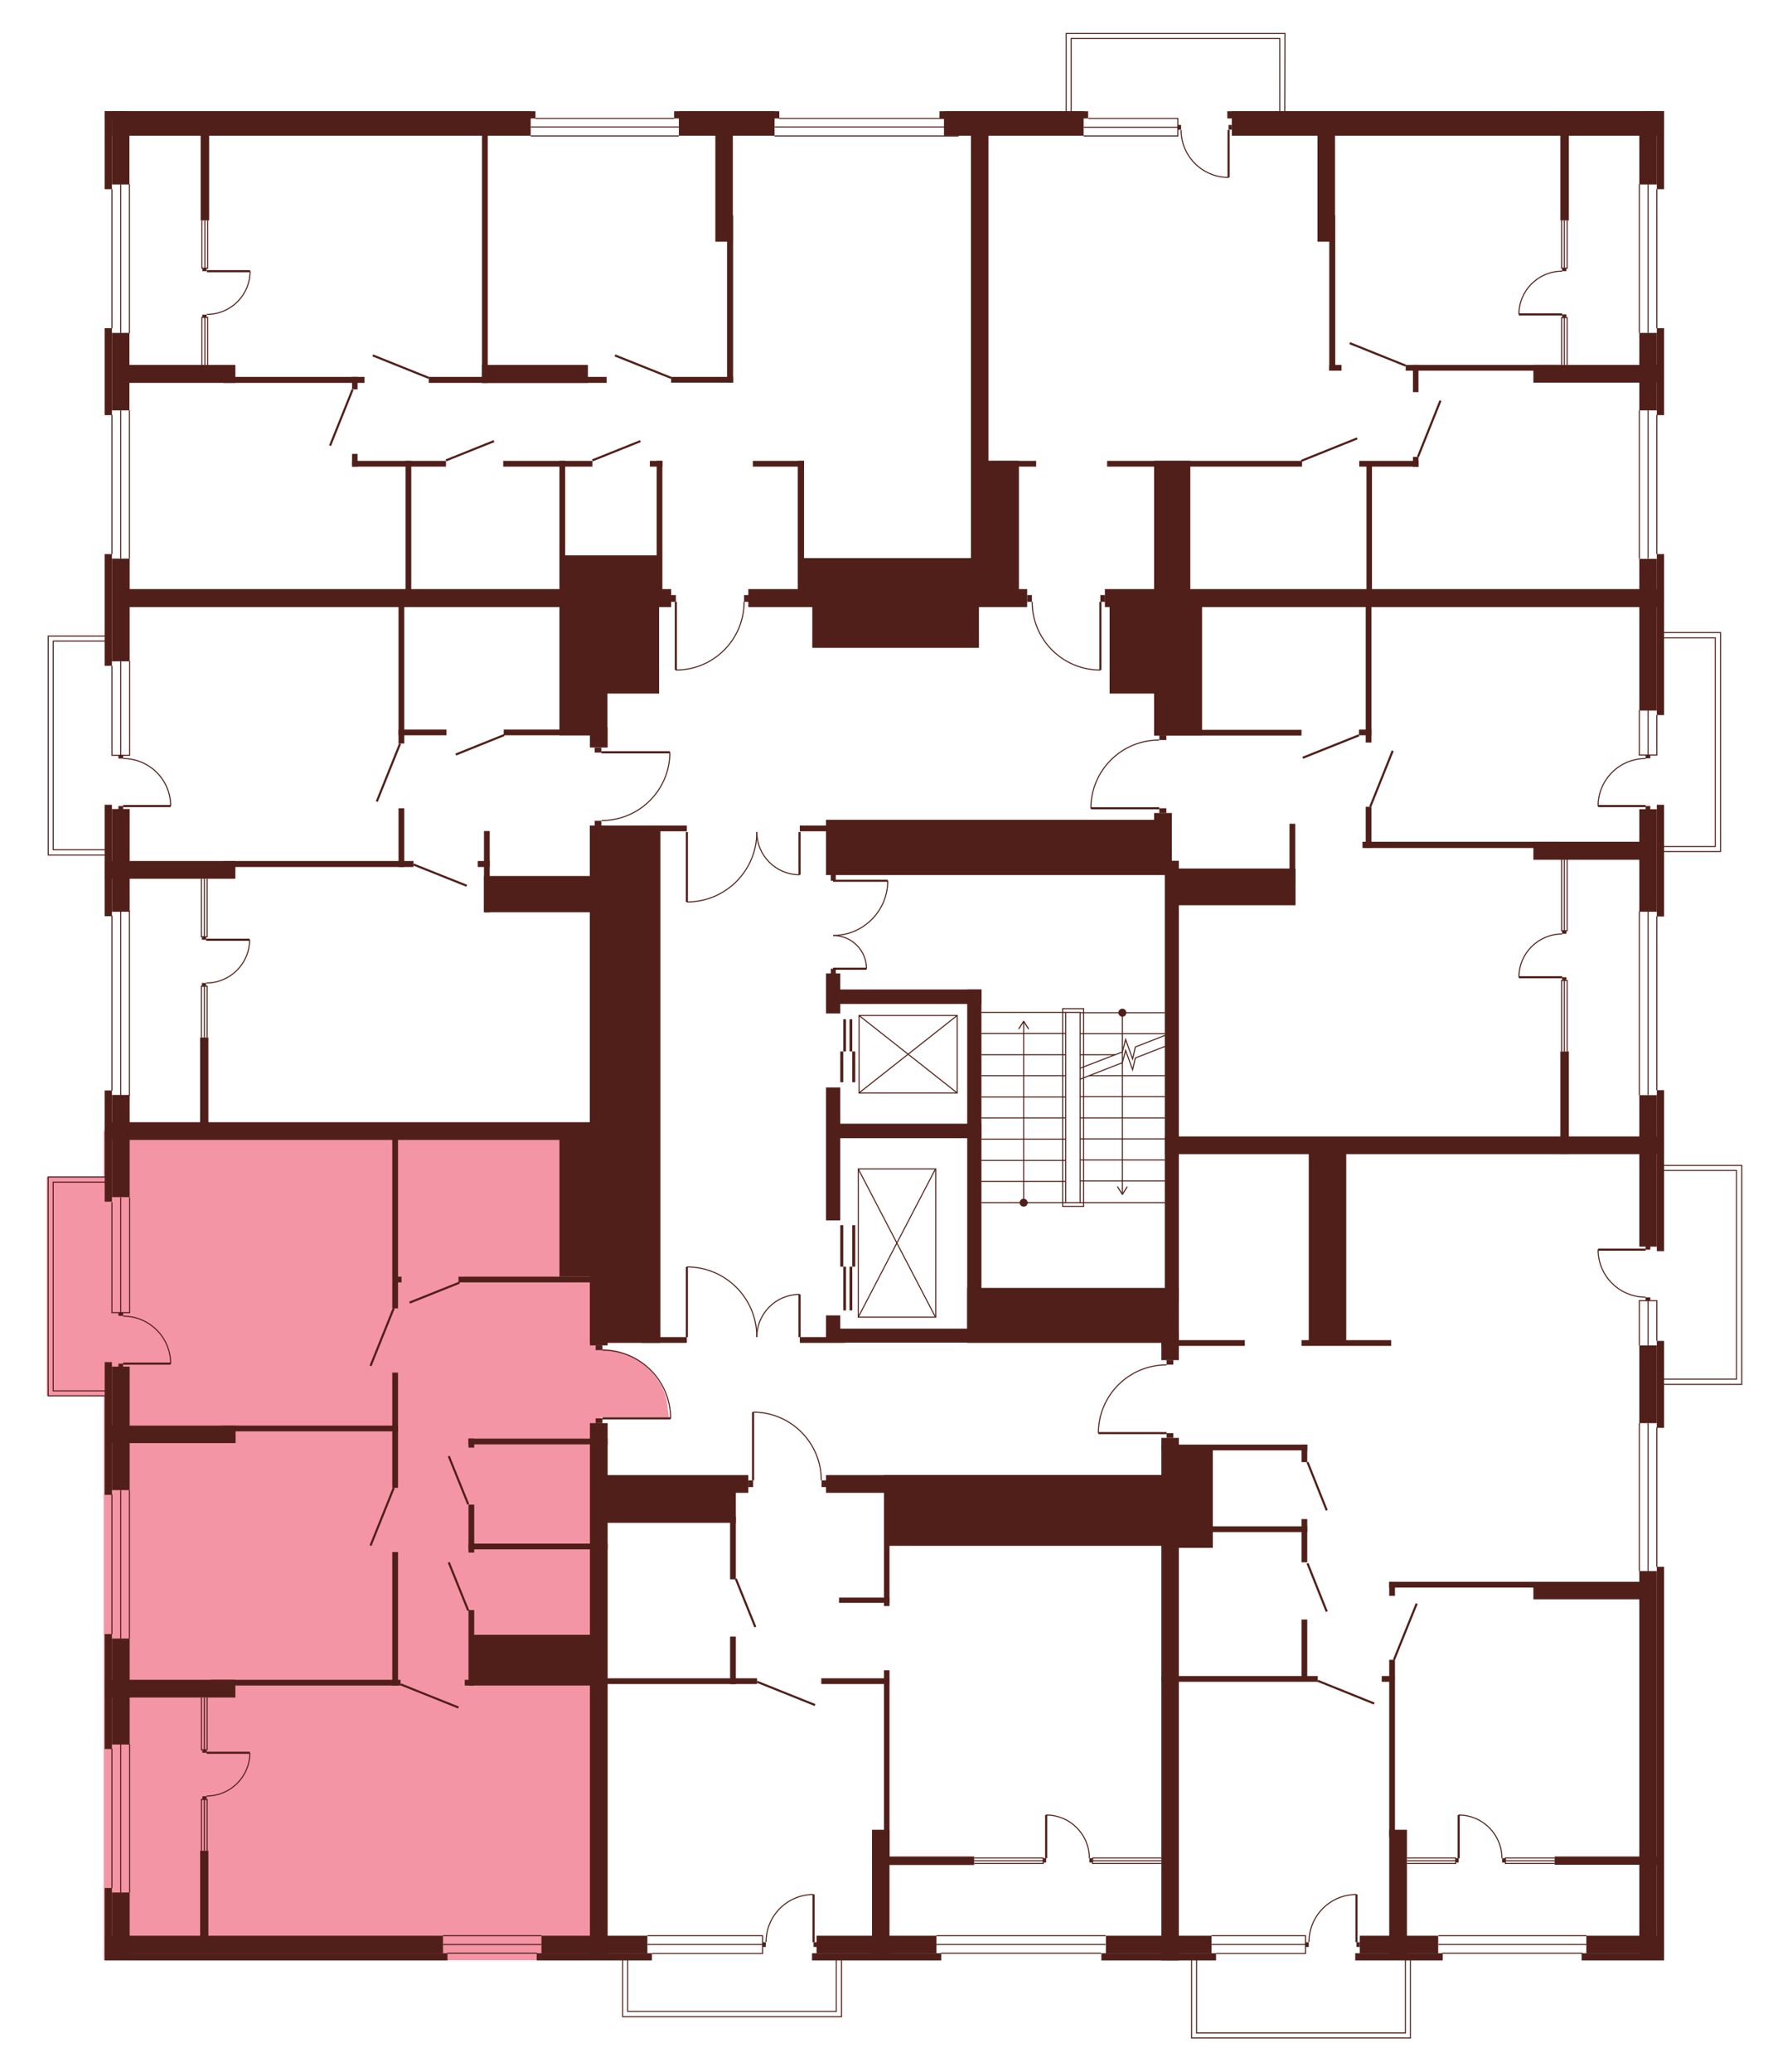 <?xml version="1.0" encoding="utf-8"?>
<!-- Generator: Adobe Illustrator 27.9.0, SVG Export Plug-In . SVG Version: 6.00 Build 0)  -->
<svg version="1.1" xmlns="http://www.w3.org/2000/svg" xmlns:xlink="http://www.w3.org/1999/xlink" x="0px" y="0px"
	 viewBox="0 0 707.6 829.1" style="enable-background:new 0 0 707.6 829.1;" xml:space="preserve">
<style type="text/css">
	.st0{display:none;fill:#F495A6;}
	.st1{fill:#F495A6;}
	.st2{fill:none;stroke:#511F19;stroke-width:0.85;stroke-miterlimit:10;}
	.st3{fill:none;stroke:#511F19;stroke-width:0.425;stroke-miterlimit:10;}
	.st4{fill:#511F19;}
</style>
<g id="Layer_2">
	<path id="_x33_А6" class="st0" d="M259.7,239.6H41.5V44.4h349.8V238h-92.1l-1.9,2.5l-0.1,2.1c0,0,0,5.5-4.3,12.7
		c-4.3,7.2-10.3,9.3-10.3,9.3s-4.1,3-12.6,3.1V241v-3.3L259.7,239.6z"/>
	<path id="_x32_A6" class="st0" d="M392,240.1l-0.7-195.7h274.4v194.8H443.6l-3.7-1.5l-0.1,5.3l0.1,24.8c0,0-6.5-0.1-10.3-2
		c0,0-5.9-2.7-7.6-4.7c0,0-3.5-3.3-4.5-4.7c-1-1.5-2.8-4.8-2.8-4.8s-2.9-8.1-2.2-11.1L392,240.1z"/>
	<path id="_x31_А6" class="st0" d="M463.4,295.7l-1.9-55.9h204.1v218.7H469.5v-111h-5.7l-0.4-24.5h-27.3c0,0-0.8-7.9,5.3-16.2
		c6.1-8.2,12.6-9.4,12.6-9.4S460.3,295.4,463.4,295.7z"/>
	<path id="_x32_Б6" class="st0" d="M466.3,545.6l0-30.2h2.4v-56.9h197v325.7H468V577h-1.7v-4H439c0,0,0-9.1,5.4-16.4
		c5.3-7.3,11.2-8.5,11.2-8.5S462.3,545.4,466.3,545.6z"/>
	<path id="_x31_Б6" class="st0" d="M328.2,591.9l138.1-1.8v194.1H239.2V590.1l61.2,1.9l0.4-27.3c0,0,7.8,0,14.6,4.2
		s9.2,9.9,9.2,9.9S326.9,579.5,328.2,591.9z"/>
	<path id="_x32_В6" class="st1" d="M240.5,567.2l2.2,217.1H41.5V452.4h201.2l-2.2,87.4c0,0,10.4-0.6,18.4,7.2
		c8,7.8,8.1,14.6,8.1,14.6l0.7,5.5H240.5z"/>
	<path id="_x31_В6" class="st0" d="M240.2,328L240,452.4H41.5V239.6h197.2l1.4,61.1h27.3c0,0,1.3,6.2-5.3,15.9c0,0-5.5,7.4-8.4,7.7
		C253.8,324.4,246.1,328.6,240.2,328z"/>
	<polygon class="st0" points="53,343 19.2,343 19.2,255.4 54.8,255.4 	"/>
	<polygon class="st0" points="426.7,50.6 426.7,13.4 514.3,13.4 514.3,53.6 	"/>
	<polygon class="st0" points="649.8,253.3 688.6,253.3 688.6,340.9 645.9,340.6 	"/>
	<polygon class="st0" points="650.1,466.2 697.1,466.2 697.1,553.8 645.3,553.5 	"/>
	<polygon class="st0" points="564.3,779.5 564.3,816.5 476.7,816.5 476.7,777 	"/>
	<polygon class="st0" points="337.2,778.5 337.2,806.9 249.6,806.9 249.6,777 	"/>
	<polygon class="st1" points="51.2,558.5 18.7,558.5 18.7,470.9 55.2,470.9 	"/>
</g>
<g id="СТЕНЫ">
	<g>
		<g>
			<line class="st2" x1="333.4" y1="352.4" x2="355.3" y2="352.4"/>
			<path class="st3" d="M355.3,352.4c0,12.1-9.8,21.9-21.9,21.9"/>
		</g>
		<g>
			<line class="st2" x1="333.4" y1="387.6" x2="346.8" y2="387.6"/>
			<path class="st3" d="M346.8,387.6c0-7.4-6-13.3-13.3-13.3"/>
		</g>
	</g>
	<rect x="332.5" y="387.6" class="st4" width="2" height="2.6"/>
	<rect x="332.5" y="349.8" class="st4" width="2" height="2.6"/>
	<g>
		<line class="st3" x1="426.5" y1="405.1" x2="392.8" y2="405.1"/>
		<line class="st3" x1="426.5" y1="472.7" x2="392.8" y2="472.7"/>
		<line class="st3" x1="426.5" y1="481.2" x2="392.8" y2="481.2"/>
		<line class="st3" x1="426.5" y1="464.3" x2="392.8" y2="464.3"/>
		<line class="st3" x1="426.5" y1="455.8" x2="392.8" y2="455.8"/>
		<line class="st3" x1="426.5" y1="447.3" x2="392.8" y2="447.3"/>
		<line class="st3" x1="426.5" y1="438.9" x2="392.8" y2="438.9"/>
		<line class="st3" x1="426.5" y1="430.4" x2="392.8" y2="430.4"/>
		<line class="st3" x1="426.5" y1="422" x2="392.8" y2="422"/>
		<line class="st3" x1="426.5" y1="413.5" x2="392.8" y2="413.5"/>
		<g>
			<g>
				<line class="st3" x1="409.7" y1="481.2" x2="409.7" y2="409"/>
				<g>
					<path class="st4" d="M411.3,481.2c0,0.9-0.7,1.6-1.6,1.6c-0.9,0-1.6-0.7-1.6-1.6c0-0.9,0.7-1.6,1.6-1.6
						C410.5,479.6,411.3,480.3,411.3,481.2z"/>
				</g>
				<g>
					<path class="st4" d="M411.7,411.8c-0.1,0.1-0.2,0-0.3-0.1l-1.7-2.7l-1.7,2.7c-0.1,0.1-0.2,0.1-0.3,0.1
						c-0.1-0.1-0.1-0.2-0.1-0.3l1.9-3c0-0.1,0.1-0.1,0.2-0.1c0.1,0,0.1,0,0.2,0.1l1.9,3c0,0,0,0.1,0,0.1
						C411.8,411.7,411.8,411.8,411.7,411.8z"/>
				</g>
			</g>
		</g>
	</g>
	<polyline class="st3" points="466.2,418.7 454.4,423.3 453.3,428 450.5,420.3 449.2,425.2 432.3,431.8 	"/>
	<polyline class="st3" points="466.2,414.3 454.4,418.9 453.3,423.7 450.5,415.9 449.2,420.9 432.3,427.4 	"/>
	<line class="st3" x1="432.3" y1="472.5" x2="466.2" y2="472.5"/>
	<line class="st3" x1="432.3" y1="481.2" x2="466.2" y2="481.2"/>
	<line class="st3" x1="466.2" y1="464.1" x2="432.3" y2="464.1"/>
	<line class="st3" x1="466.2" y1="455.7" x2="432.3" y2="455.7"/>
	<line class="st3" x1="466.2" y1="447.3" x2="432.3" y2="447.3"/>
	<line class="st3" x1="466.2" y1="438.8" x2="432.3" y2="438.8"/>
	<line class="st3" x1="466.2" y1="405.2" x2="432.3" y2="405.2"/>
	<line class="st3" x1="466.2" y1="413.6" x2="432.3" y2="413.6"/>
	<line class="st3" x1="466.2" y1="430.4" x2="435.8" y2="430.4"/>
	<line class="st3" x1="446.3" y1="422" x2="432.3" y2="422"/>
	<g>
		<g>
			<line class="st3" x1="449.2" y1="405.2" x2="449.2" y2="477.5"/>
			<g>
				<path class="st4" d="M447.6,405.2c0-0.9,0.7-1.6,1.6-1.6c0.9,0,1.6,0.7,1.6,1.6s-0.7,1.6-1.6,1.6
					C448.4,406.8,447.6,406.1,447.6,405.2z"/>
			</g>
			<g>
				<path class="st4" d="M447.2,474.7c0.1-0.1,0.2,0,0.3,0.1l1.7,2.7l1.7-2.7c0.1-0.1,0.2-0.1,0.3-0.1c0.1,0.1,0.1,0.2,0.1,0.3
					l-1.9,3c0,0.1-0.1,0.1-0.2,0.1c-0.1,0-0.1,0-0.2-0.1l-1.9-3c0,0,0-0.1,0-0.1C447.1,474.8,447.1,474.7,447.2,474.7z"/>
			</g>
		</g>
	</g>
	<g>
		<rect x="343.5" y="467.7" class="st3" width="31" height="59.3"/>
		<line class="st3" x1="343.5" y1="467.7" x2="374.4" y2="527"/>
		<line class="st3" x1="374.4" y1="467.7" x2="343.5" y2="527"/>
	</g>
	<g>
		<rect x="343.8" y="406.3" class="st3" width="39.3" height="31"/>
		<line class="st3" x1="343.8" y1="437.3" x2="383.1" y2="406.3"/>
		<line class="st3" x1="343.8" y1="406.3" x2="383.1" y2="437.3"/>
	</g>
	<g>
		<rect x="336.3" y="420.7" class="st4" width="1.2" height="12.3"/>
		<rect x="337.5" y="407.8" class="st4" width="1.1" height="12.9"/>
		<rect x="341.1" y="420.7" class="st4" width="1.2" height="12.3"/>
		<rect x="340" y="407.8" class="st4" width="1.1" height="12.9"/>
	</g>
	<g>
		<rect x="336.3" y="490.2" class="st4" width="1.2" height="16.6"/>
		<rect x="337.5" y="506.8" class="st4" width="1.1" height="17.5"/>
		<rect x="341.1" y="490.2" class="st4" width="1.2" height="16.6"/>
		<rect x="340" y="506.8" class="st4" width="1.1" height="17.5"/>
	</g>
	<rect x="426.5" y="405.1" class="st3" width="5.8" height="76.1"/>
	<rect x="425.3" y="403.6" class="st3" width="8.4" height="79.1"/>
	<rect x="44.8" y="44.5" class="st4" width="167.6" height="9.8"/>
	<rect x="271.7" y="44.5" class="st4" width="38.3" height="9.8"/>
	<rect x="377.8" y="44.5" class="st4" width="55.9" height="9.8"/>
	<rect x="493" y="44.5" class="st4" width="173" height="9.8"/>
	<rect x="44.8" y="44.5" class="st4" width="7" height="29.3"/>
	<rect x="41.9" y="44.5" class="st4" width="2.9" height="31.2"/>
	<rect x="44.8" y="133.2" class="st4" width="7" height="31"/>
	<rect x="41.9" y="131.3" class="st4" width="2.9" height="34.8"/>
	<rect x="656.1" y="44.5" class="st4" width="7" height="29.3"/>
	<rect x="663.1" y="44.5" class="st4" width="2.9" height="31.2"/>
	<rect x="656.1" y="133.2" class="st4" width="7" height="31"/>
	<rect x="663.1" y="131.3" class="st4" width="2.9" height="34.8"/>
	<rect x="656.1" y="223.6" class="st4" width="7" height="60.7"/>
	<rect x="663.1" y="221.7" class="st4" width="2.9" height="64.4"/>
	<rect x="656.1" y="438.2" class="st4" width="7" height="60.6"/>
	<rect x="663.1" y="436.2" class="st4" width="2.9" height="64.4"/>
	<rect x="656.1" y="538.3" class="st4" width="7" height="31.1"/>
	<rect x="663.1" y="536.5" class="st4" width="2.9" height="34.8"/>
	<rect x="656.1" y="628.6" class="st4" width="7" height="155.7"/>
	<rect x="663.1" y="626.9" class="st4" width="2.9" height="157.4"/>
	<rect x="656.1" y="323.8" class="st4" width="7" height="41"/>
	<rect x="663.1" y="322" class="st4" width="2.9" height="44.7"/>
	<rect x="41.9" y="44.5" class="st4" width="172.4" height="2.9"/>
	<rect x="269.8" y="44.5" class="st4" width="42.1" height="2.9"/>
	<rect x="376" y="44.5" class="st4" width="59.5" height="2.9"/>
	<rect x="491.2" y="44.5" class="st4" width="174.8" height="2.9"/>
	<rect x="634.9" y="774.5" class="st4" width="31.1" height="7"/>
	<rect x="544.2" y="774.5" class="st4" width="31.4" height="7"/>
	<rect x="633" y="781.5" class="st4" width="33" height="2.9"/>
	<rect x="542.4" y="781.5" class="st4" width="35" height="2.9"/>
	<rect x="442.6" y="774.5" class="st4" width="42.3" height="7"/>
	<rect x="440.8" y="781.5" class="st4" width="45.9" height="2.9"/>
	<rect x="326.8" y="774.5" class="st4" width="48" height="7"/>
	<rect x="325" y="781.5" class="st4" width="51.7" height="2.9"/>
	<rect x="216.7" y="774.5" class="st4" width="42.4" height="7"/>
	<rect x="214.8" y="781.5" class="st4" width="46.1" height="2.9"/>
	<rect x="41.9" y="774.5" class="st4" width="135.4" height="7"/>
	<rect x="41.9" y="781.5" class="st4" width="137.2" height="2.9"/>
	<rect x="44.8" y="757.2" class="st4" width="7.1" height="27.1"/>
	<rect x="41.9" y="755.4" class="st4" width="2.9" height="28.9"/>
	<rect x="44.8" y="655.6" class="st4" width="7.1" height="42.4"/>
	<rect x="41.9" y="653.8" class="st4" width="2.9" height="46"/>
	<rect x="44.8" y="438.1" class="st4" width="7.1" height="40.9"/>
	<rect x="41.9" y="436.3" class="st4" width="2.9" height="44.5"/>
	<rect x="44.8" y="323.7" class="st4" width="7.1" height="41.1"/>
	<rect x="41.9" y="322" class="st4" width="2.9" height="44.6"/>
	<rect x="44.8" y="223.5" class="st4" width="7.1" height="41.1"/>
	<rect x="41.9" y="221.7" class="st4" width="2.9" height="44.7"/>
	<rect x="44.8" y="546.8" class="st4" width="7.1" height="49.4"/>
	<rect x="41.9" y="545" class="st4" width="2.9" height="53.1"/>
	<rect x="48" y="146" class="st4" width="46.2" height="7.2"/>
	<rect x="48" y="235.7" class="st4" width="220.6" height="7.2"/>
	<rect x="299.5" y="235.7" class="st4" width="111.6" height="7.2"/>
	<rect x="442.2" y="235.7" class="st4" width="223.8" height="7.2"/>
	<rect x="89.5" y="150.8" class="st4" width="56.4" height="2.4"/>
	<rect x="171.6" y="150.8" class="st4" width="71.2" height="2.4"/>
	<rect x="192.9" y="146" class="st4" width="42.4" height="7.2"/>
	<rect x="192.9" y="46" class="st4" width="2.3" height="107.2"/>
	<rect x="286.3" y="52" class="st4" width="7" height="44.7"/>
	<rect x="388.6" y="52" class="st4" width="7" height="190.8"/>
	<rect x="291" y="86.1" class="st4" width="2.4" height="67"/>
	<rect x="527.3" y="52" class="st4" width="7" height="44.7"/>
	<rect x="532" y="86.1" class="st4" width="2.4" height="62.2"/>
	<rect x="268.6" y="150.8" class="st4" width="24.8" height="2.3"/>
	<rect x="532" y="146" class="st4" width="4.9" height="2.3"/>
	<rect x="562.6" y="146" class="st4" width="61.6" height="2.3"/>
	<rect x="565.5" y="146" class="st4" width="2.2" height="10.9"/>
	<rect x="613.7" y="146" class="st4" width="50" height="7.1"/>
	<rect x="624.5" y="44.5" class="st4" width="3.4" height="43.7"/>
	<rect x="140.9" y="150.8" class="st4" width="2.2" height="5"/>
	<rect x="262.8" y="184.4" class="st4" width="2.3" height="53.1"/>
	<rect x="162.3" y="184.4" class="st4" width="2.3" height="53.1"/>
	<rect x="159.5" y="235.8" class="st4" width="2.3" height="61.7"/>
	<rect x="159.5" y="323.4" class="st4" width="2.3" height="23.5"/>
	<rect x="80.1" y="415.1" class="st4" width="3.3" height="34.7"/>
	<rect x="80.1" y="740.5" class="st4" width="3.3" height="34.7"/>
	<rect x="157" y="454.6" class="st4" width="2.3" height="68.9"/>
	<rect x="157" y="549.2" class="st4" width="2.3" height="46.1"/>
	<rect x="157" y="621" class="st4" width="2.3" height="53.4"/>
	<rect x="193.7" y="332.5" class="st4" width="2.3" height="32.5"/>
	<rect x="223.9" y="184.4" class="st4" width="2.3" height="53.1"/>
	<rect x="319.3" y="184.4" class="st4" width="2.5" height="53.1"/>
	<rect x="140.9" y="181.6" class="st4" width="2.2" height="5.1"/>
	<rect x="140.9" y="184.4" class="st4" width="37.6" height="2.3"/>
	<rect x="201.4" y="184.4" class="st4" width="35.7" height="2.3"/>
	<rect x="260.1" y="184.4" class="st4" width="5" height="2.3"/>
	<rect x="225.1" y="222.2" class="st4" width="38.9" height="16.8"/>
	<rect x="301.3" y="184.4" class="st4" width="20.5" height="2.3"/>
	<rect x="394.2" y="184.4" class="st4" width="20.5" height="2.3"/>
	<rect x="443.1" y="184.4" class="st4" width="78" height="2.3"/>
	<rect x="544" y="184.4" class="st4" width="23.7" height="2.3"/>
	<rect x="320.6" y="223.3" class="st4" width="71.5" height="15.3"/>
	<rect x="392" y="184.4" class="st4" width="15.8" height="54.9"/>
	<rect x="461.9" y="184.4" class="st4" width="14.5" height="54.9"/>
	<rect x="565.5" y="182.8" class="st4" width="2.2" height="4"/>
	<rect x="546.9" y="186.3" class="st4" width="2.2" height="52.6"/>
	<rect x="159.5" y="291.9" class="st4" width="19.2" height="2.3"/>
	<rect x="201.6" y="291.9" class="st4" width="41.5" height="2.3"/>
	<rect x="223.9" y="235.7" class="st4" width="19.2" height="58.5"/>
	<rect x="242.3" y="241.3" class="st4" width="21.5" height="36.2"/>
	<rect x="444.1" y="241.3" class="st4" width="21.5" height="36.2"/>
	<rect x="325.1" y="241" class="st4" width="66.7" height="18.2"/>
	<rect x="461.9" y="241.3" class="st4" width="19.2" height="52.9"/>
	<rect x="461.9" y="292" class="st4" width="59" height="2.3"/>
	<rect x="546.6" y="242" class="st4" width="2.3" height="55.1"/>
	<rect x="546.6" y="322.8" class="st4" width="2.3" height="16.4"/>
	<rect x="516.1" y="329.6" class="st4" width="2.3" height="24.2"/>
	<rect x="330.6" y="389.5" class="st4" width="5.7" height="16"/>
	<rect x="330.6" y="531.6" class="st4" width="62.2" height="5.6"/>
	<rect x="330.6" y="526.3" class="st4" width="5.7" height="10.9"/>
	<rect x="330.6" y="435.1" class="st4" width="5.7" height="53.2"/>
	<rect x="387.1" y="395.9" class="st4" width="5.7" height="141.3"/>
	<rect x="332.2" y="395.9" class="st4" width="60.6" height="5.8"/>
	<rect x="332.2" y="449.6" class="st4" width="60.6" height="5.8"/>
	<rect x="543.9" y="291.9" class="st4" width="5" height="2.3"/>
	<rect x="545.3" y="336.8" class="st4" width="78.5" height="2.5"/>
	<rect x="613.7" y="336.8" class="st4" width="44.3" height="7.2"/>
	<rect x="89.3" y="344.5" class="st4" width="76.2" height="2.4"/>
	<rect x="191.2" y="344.5" class="st4" width="4.8" height="2.4"/>
	<rect x="193.7" y="350.5" class="st4" width="49.5" height="14.5"/>
	<rect x="41.9" y="344.5" class="st4" width="52.3" height="7.1"/>
	<rect x="236.1" y="291" class="st4" width="7.1" height="8.1"/>
	<rect x="236.1" y="330.3" class="st4" width="28.2" height="207"/>
	<rect x="236.1" y="330.3" class="st4" width="7.1" height="208"/>
	<rect x="236.1" y="569.4" class="st4" width="7.1" height="214.9"/>
	<rect x="256.8" y="535" class="st4" width="18.1" height="2.3"/>
	<rect x="240.9" y="595" class="st4" width="53.6" height="14.3"/>
	<rect x="241.9" y="590.2" class="st4" width="57.6" height="7.1"/>
	<rect x="330.6" y="590.2" class="st4" width="138.5" height="7.1"/>
	<rect x="320.1" y="535" class="st4" width="18.1" height="2.3"/>
	<rect x="464.8" y="536.2" class="st4" width="33.4" height="2.3"/>
	<rect x="464.8" y="578" class="st4" width="58.4" height="2.3"/>
	<rect x="464.8" y="610.7" class="st4" width="58.4" height="2.3"/>
	<rect x="556" y="632.9" class="st4" width="58.4" height="2.3"/>
	<rect x="464.8" y="670.6" class="st4" width="62.6" height="2.3"/>
	<rect x="553" y="670.6" class="st4" width="5.2" height="2.3"/>
	<rect x="520.9" y="536.2" class="st4" width="35.9" height="2.3"/>
	<rect x="256.8" y="330.3" class="st4" width="18.1" height="2.3"/>
	<rect x="320.1" y="330.3" class="st4" width="18.1" height="2.3"/>
	<rect x="330.6" y="328" class="st4" width="138.4" height="22.1"/>
	<rect x="461.9" y="325.3" class="st4" width="7.1" height="5.1"/>
	<rect x="466.2" y="344.4" class="st4" width="5.6" height="176.5"/>
	<rect x="469.4" y="347.5" class="st4" width="49.1" height="14.7"/>
	<rect x="387.1" y="515.3" class="st4" width="84.7" height="22"/>
	<rect x="464.8" y="533.2" class="st4" width="7" height="11"/>
	<rect x="464.8" y="575.3" class="st4" width="7" height="209.1"/>
	<rect x="523.8" y="457.6" class="st4" width="15" height="79.8"/>
	<rect x="466.2" y="454.7" class="st4" width="199.8" height="7.1"/>
	<rect x="624.5" y="420.7" class="st4" width="3.4" height="41"/>
	<rect x="41.9" y="449" class="st4" width="220.1" height="7.1"/>
	<rect x="157.8" y="510.8" class="st4" width="2.9" height="2.3"/>
	<rect x="187.5" y="575.6" class="st4" width="2.3" height="3.6"/>
	<rect x="187.5" y="602" class="st4" width="2.3" height="19.2"/>
	<rect x="187.5" y="644.2" class="st4" width="2.3" height="30.2"/>
	<rect x="89" y="570.4" class="st4" width="70.3" height="2.3"/>
	<rect x="183.5" y="510.8" class="st4" width="68.5" height="2.3"/>
	<rect x="187.5" y="575.6" class="st4" width="55.7" height="2.3"/>
	<rect x="187.5" y="617.6" class="st4" width="55.7" height="2.3"/>
	<rect x="186" y="672.1" class="st4" width="57.1" height="2.3"/>
	<rect x="223.9" y="453.8" class="st4" width="19.6" height="57"/>
	<rect x="44.2" y="570.4" class="st4" width="50.1" height="7"/>
	<rect x="84.4" y="672.1" class="st4" width="75.9" height="2.3"/>
	<rect x="41.9" y="672.1" class="st4" width="52.3" height="7.1"/>
	<rect x="188.6" y="654.1" class="st4" width="50.2" height="18.8"/>
	<rect x="353.8" y="590.2" class="st4" width="118.1" height="28.3"/>
	<rect x="292.2" y="606.8" class="st4" width="2.3" height="25.1"/>
	<rect x="292.2" y="654.8" class="st4" width="2.3" height="19"/>
	<rect x="240.9" y="671.5" class="st4" width="62.1" height="2.3"/>
	<rect x="328.7" y="671.5" class="st4" width="27.2" height="2.3"/>
	<rect x="335.8" y="639.2" class="st4" width="20.2" height="2.1"/>
	<rect x="353.8" y="616.6" class="st4" width="2.2" height="26"/>
	<rect x="353.8" y="668.3" class="st4" width="2.2" height="76.2"/>
	<rect x="349" y="732.1" class="st4" width="7" height="52.2"/>
	<rect x="349.2" y="742.8" class="st4" width="40.7" height="3.4"/>
	<rect x="520.9" y="578" class="st4" width="2.3" height="7"/>
	<rect x="520.9" y="607.8" class="st4" width="2.3" height="17.3"/>
	<rect x="556" y="632.9" class="st4" width="2.3" height="5.6"/>
	<rect x="556" y="664.1" class="st4" width="2.3" height="70.9"/>
	<rect x="520.9" y="648" class="st4" width="2.3" height="24.8"/>
	<rect x="469.8" y="578.8" class="st4" width="15.6" height="40.5"/>
	<rect x="556" y="732.1" class="st4" width="7.1" height="52.2"/>
	<rect x="613.7" y="632.9" class="st4" width="47.5" height="7"/>
	<rect x="622.2" y="742.8" class="st4" width="41.6" height="3.3"/>
	<line class="st3" x1="44.8" y1="131.3" x2="44.8" y2="75.7"/>
	<line class="st3" x1="51.8" y1="133.3" x2="51.8" y2="73.7"/>
	<line class="st3" x1="48.3" y1="133.3" x2="48.3" y2="73.7"/>
	<line class="st3" x1="44.8" y1="166" x2="44.8" y2="221.7"/>
	<line class="st3" x1="51.8" y1="164.2" x2="51.8" y2="223.5"/>
	<line class="st3" x1="48.3" y1="164.2" x2="48.3" y2="223.5"/>
	<line class="st3" x1="44.8" y1="436.4" x2="44.8" y2="366.4"/>
	<line class="st3" x1="51.8" y1="438.4" x2="51.8" y2="364.4"/>
	<line class="st3" x1="48.3" y1="438.4" x2="48.3" y2="364.4"/>
	<line class="st3" x1="44.8" y1="597.9" x2="44.8" y2="653.8"/>
	<line class="st3" x1="51.8" y1="596.2" x2="51.8" y2="655.6"/>
	<line class="st3" x1="48.3" y1="596.2" x2="48.3" y2="655.6"/>
	<polyline class="st3" points="44.8,266.4 44.8,302.2 51.9,302.2 51.9,264.5 	"/>
	<line class="st3" x1="48.3" y1="302.2" x2="48.3" y2="264.5"/>
	<polyline class="st3" points="80.8,88.2 80.8,107.3 83.1,107.3 83.1,88.2 	"/>
	<line class="st3" x1="82" y1="107.3" x2="82" y2="88.2"/>
	<polyline class="st3" points="80.8,146.1 80.8,127 83.1,127 83.1,146.1 	"/>
	<line class="st3" x1="82" y1="127" x2="82" y2="146.1"/>
	<polyline class="st3" points="80.6,351.6 80.6,374.8 82.9,374.8 82.9,351.6 	"/>
	<line class="st3" x1="81.8" y1="374.8" x2="81.8" y2="351.6"/>
	<polyline class="st3" points="80.6,415.1 80.6,394.6 82.9,394.6 82.9,415.1 	"/>
	<line class="st3" x1="81.8" y1="394.6" x2="81.8" y2="415.1"/>
	<polyline class="st3" points="80.6,679.2 80.6,700.1 82.9,700.1 82.9,679.2 	"/>
	<line class="st3" x1="81.8" y1="700.1" x2="81.8" y2="679.2"/>
	<polyline class="st3" points="80.6,740.5 80.6,720 82.9,720 82.9,740.5 	"/>
	<line class="st3" x1="81.8" y1="720" x2="81.8" y2="740.5"/>
	<polyline class="st3" points="625,343.9 625,372.4 627.2,372.4 627.2,343.9 	"/>
	<line class="st3" x1="626.1" y1="372.4" x2="626.1" y2="343.9"/>
	<polyline class="st3" points="625,420.7 625,392.3 627.2,392.3 627.2,420.7 	"/>
	<line class="st3" x1="626.1" y1="392.3" x2="626.1" y2="420.7"/>
	<polyline class="st3" points="625,88.2 625,107.3 627.2,107.3 627.2,88.2 	"/>
	<line class="st3" x1="626.1" y1="107.3" x2="626.1" y2="88.2"/>
	<polyline class="st3" points="625,146 625,127.1 627.2,127.1 627.2,146 	"/>
	<line class="st3" x1="626.1" y1="127.1" x2="626.1" y2="146"/>
	<polyline class="st3" points="389.9,745.6 417.5,745.6 417.5,743.4 389.9,743.4 	"/>
	<line class="st3" x1="417.5" y1="744.5" x2="389.9" y2="744.5"/>
	<polyline class="st3" points="464.8,745.6 437.3,745.6 437.3,743.4 464.8,743.4 	"/>
	<line class="st3" x1="437.3" y1="744.5" x2="464.8" y2="744.5"/>
	<polyline class="st3" points="563.1,745.6 582.6,745.6 582.6,743.4 563.1,743.4 	"/>
	<line class="st3" x1="582.6" y1="744.5" x2="563.1" y2="744.5"/>
	<polyline class="st3" points="622.2,745.6 602.5,745.6 602.5,743.4 622.2,743.4 	"/>
	<line class="st3" x1="602.5" y1="744.5" x2="622.2" y2="744.5"/>
	<polyline class="st3" points="44.8,481 44.8,525.2 51.9,525.2 51.9,479.1 	"/>
	<line class="st3" x1="48.3" y1="525.2" x2="48.3" y2="479.1"/>
	<line class="st3" x1="44.8" y1="699.7" x2="44.8" y2="755.4"/>
	<line class="st3" x1="51.9" y1="697.9" x2="51.9" y2="757.2"/>
	<line class="st3" x1="48.3" y1="757.2" x2="48.3" y2="697.9"/>
	<rect x="80.3" y="45.6" class="st4" width="3.4" height="42.6"/>
	<line class="st3" x1="374.8" y1="774.5" x2="442.5" y2="774.5"/>
	<line class="st3" x1="374.8" y1="778" x2="442.5" y2="778"/>
	<line class="st3" x1="376.6" y1="781.5" x2="440.7" y2="781.5"/>
	<line class="st3" x1="177.3" y1="774.5" x2="216.7" y2="774.5"/>
	<line class="st3" x1="177.3" y1="778" x2="216.7" y2="778"/>
	<line class="st3" x1="179" y1="781.5" x2="215" y2="781.5"/>
	<line class="st3" x1="575.7" y1="774.5" x2="634.9" y2="774.5"/>
	<line class="st3" x1="575.7" y1="778" x2="634.9" y2="778"/>
	<line class="st3" x1="577.2" y1="781.5" x2="633.4" y2="781.5"/>
	<line class="st3" x1="663.1" y1="436.2" x2="663.1" y2="366.6"/>
	<line class="st3" x1="656.1" y1="364.7" x2="656.1" y2="438.2"/>
	<line class="st3" x1="659.6" y1="438.1" x2="659.6" y2="364.7"/>
	<line class="st3" x1="663.1" y1="221.7" x2="663.1" y2="166"/>
	<line class="st3" x1="656.1" y1="164.2" x2="656.1" y2="223.5"/>
	<line class="st3" x1="659.6" y1="223.5" x2="659.6" y2="164.2"/>
	<line class="st3" x1="663.1" y1="131.3" x2="663.1" y2="75.7"/>
	<line class="st3" x1="656.1" y1="73.7" x2="656.1" y2="133.2"/>
	<line class="st3" x1="659.6" y1="133.2" x2="659.6" y2="73.7"/>
	<polyline class="st3" points="656.1,284.2 656.1,302.1 663.1,302.1 663.1,286.1 	"/>
	<line class="st3" x1="659.6" y1="284.2" x2="659.6" y2="302.1"/>
	<line class="st3" x1="269.8" y1="47.4" x2="214.3" y2="47.4"/>
	<line class="st3" x1="212.4" y1="54.4" x2="271.7" y2="54.4"/>
	<line class="st3" x1="271.7" y1="50.8" x2="212.4" y2="50.8"/>
	<line class="st3" x1="311.8" y1="47.4" x2="381.7" y2="47.4"/>
	<line class="st3" x1="383.7" y1="54.4" x2="310" y2="54.4"/>
	<line class="st3" x1="310" y1="50.8" x2="383.7" y2="50.8"/>
	<polyline class="st3" points="666,255.2 686.5,255.2 686.5,338.7 666,338.7 	"/>
	<polyline class="st3" points="666,340.7 688.6,340.7 688.6,253.1 666,253.1 	"/>
	<polyline class="st3" points="666,468.3 695,468.3 695,551.8 666,551.8 	"/>
	<polyline class="st3" points="666,553.9 697.1,553.9 697.1,466.3 666,466.3 	"/>
	<polyline class="st3" points="334.7,784.3 334.7,804.8 251.2,804.8 251.2,784.3 	"/>
	<polyline class="st3" points="249.2,784.3 249.2,806.9 336.8,806.9 336.8,784.3 	"/>
	<polyline class="st3" points="562.5,784.3 562.5,813.4 478.9,813.4 478.9,784.3 	"/>
	<polyline class="st3" points="476.9,784.3 476.9,815.4 564.5,815.4 564.5,784.3 	"/>
	<polyline class="st3" points="41.9,556.5 21.3,556.5 21.3,473 41.9,473 	"/>
	<polyline class="st3" points="41.9,470.9 19.3,470.9 19.3,558.5 41.9,558.5 	"/>
	<polyline class="st3" points="41.9,340 21.3,340 21.3,256.5 41.9,256.5 	"/>
	<polyline class="st3" points="41.9,254.5 19.3,254.5 19.3,342.1 41.9,342.1 	"/>
	<g>
		<rect x="81" y="107.3" class="st4" width="1.7" height="1.2"/>
		<rect x="81" y="125.9" class="st4" width="1.7" height="1.2"/>
		<g>
			<line class="st2" x1="82.8" y1="108.5" x2="100.1" y2="108.5"/>
			<path class="st3" d="M100.1,108.5c0,9.6-7.8,17.3-17.3,17.3"/>
		</g>
	</g>
	<g>
		<rect x="80.8" y="374.8" class="st4" width="1.7" height="1.2"/>
		<rect x="80.8" y="393.3" class="st4" width="1.7" height="1.2"/>
		<g>
			<line class="st2" x1="82.5" y1="376" x2="99.9" y2="376"/>
			<path class="st3" d="M99.9,376c0,9.6-7.8,17.3-17.3,17.3"/>
		</g>
	</g>
	<g>
		<rect x="81" y="700.1" class="st4" width="1.7" height="1.2"/>
		<rect x="81" y="718.7" class="st4" width="1.7" height="1.2"/>
		<g>
			<line class="st2" x1="82.7" y1="701.3" x2="100" y2="701.3"/>
			<path class="st3" d="M100,701.3c0,9.6-7.8,17.3-17.3,17.3"/>
		</g>
	</g>
	<g>
		<rect x="417.5" y="743.5" class="st4" width="1.2" height="1.7"/>
		<rect x="436" y="743.5" class="st4" width="1.2" height="1.7"/>
		<g>
			<line class="st2" x1="418.7" y1="743.5" x2="418.7" y2="726.2"/>
			<path class="st3" d="M418.7,726.2c9.6,0,17.3,7.8,17.3,17.3"/>
		</g>
	</g>
	<g>
		<rect x="582.6" y="743.5" class="st4" width="1.2" height="1.7"/>
		<rect x="601.2" y="743.5" class="st4" width="1.2" height="1.7"/>
		<g>
			<line class="st2" x1="583.8" y1="743.5" x2="583.8" y2="726.2"/>
			<path class="st3" d="M583.8,726.2c9.6,0,17.3,7.8,17.3,17.3"/>
		</g>
	</g>
	<g>
		<rect x="625.2" y="391" class="st4" width="1.7" height="1.2"/>
		<rect x="625.2" y="372.4" class="st4" width="1.7" height="1.2"/>
		<g>
			<line class="st2" x1="625.2" y1="391" x2="607.9" y2="391"/>
			<path class="st3" d="M607.9,391c0-9.6,7.8-17.3,17.3-17.3"/>
		</g>
	</g>
	<g>
		<rect x="625.2" y="125.8" class="st4" width="1.7" height="1.2"/>
		<rect x="625.2" y="107.3" class="st4" width="1.7" height="1.2"/>
		<g>
			<line class="st2" x1="625.2" y1="125.8" x2="607.9" y2="125.8"/>
			<path class="st3" d="M607.9,125.8c0-9.6,7.8-17.3,17.3-17.3"/>
		</g>
	</g>
	<polyline class="st3" points="435.6,47.4 471.4,47.4 471.4,54.4 433.7,54.4 	"/>
	<line class="st3" x1="433.7" y1="50.9" x2="471.4" y2="50.9"/>
	<polyline class="st3" points="428.7,44.5 428.7,15.4 512.2,15.4 512.2,44.5 	"/>
	<polyline class="st3" points="514.2,44.5 514.3,13.4 426.7,13.4 426.7,44.5 	"/>
	<g>
		<rect x="491.7" y="50" class="st4" width="1.3" height="1.9"/>
		<rect x="471.4" y="50" class="st4" width="1.3" height="1.9"/>
		<g>
			<line class="st2" x1="491.7" y1="52" x2="491.7" y2="71"/>
			<path class="st3" d="M491.7,71c-10.5,0-19-8.5-19-19"/>
		</g>
	</g>
	<g>
		<rect x="268.6" y="238.1" class="st4" width="1.9" height="2.7"/>
		<rect x="297.8" y="238.1" class="st4" width="1.9" height="2.7"/>
		<g>
			<line class="st2" x1="270.5" y1="240.8" x2="270.5" y2="268.1"/>
			<path class="st3" d="M270.5,268.1c15.1,0,27.3-12.2,27.3-27.3"/>
		</g>
	</g>
	<g>
		<rect x="440.4" y="238.1" class="st4" width="1.9" height="2.7"/>
		<rect x="411.1" y="238.1" class="st4" width="1.9" height="2.7"/>
		<g>
			<line class="st2" x1="440.4" y1="240.8" x2="440.4" y2="268.1"/>
			<path class="st3" d="M440.4,268.1c-15.1,0-27.3-12.2-27.3-27.3"/>
		</g>
	</g>
	<g>
		<rect x="238" y="299.2" class="st4" width="2.7" height="1.9"/>
		<rect x="238" y="328.4" class="st4" width="2.7" height="1.9"/>
		<g>
			<line class="st2" x1="240.7" y1="301" x2="268.1" y2="301"/>
			<path class="st3" d="M268.1,301c0,15.1-12.2,27.3-27.3,27.3"/>
		</g>
	</g>
	<g>
		<rect x="238.4" y="567.5" class="st4" width="2.7" height="1.9"/>
		<rect x="238.4" y="538.3" class="st4" width="2.7" height="1.9"/>
		<g>
			<line class="st2" x1="241.1" y1="567.5" x2="268.4" y2="567.5"/>
			<path class="st3" d="M268.4,567.5c0-15.1-12.2-27.3-27.3-27.3"/>
		</g>
	</g>
	<g>
		<rect x="466.9" y="573.4" class="st4" width="2.7" height="1.9"/>
		<rect x="466.9" y="544.1" class="st4" width="2.7" height="1.9"/>
		<g>
			<line class="st2" x1="466.9" y1="573.4" x2="439.6" y2="573.4"/>
			<path class="st3" d="M439.6,573.4c0-15.1,12.2-27.3,27.3-27.3"/>
		</g>
	</g>
	<g>
		<rect x="299.5" y="592.3" class="st4" width="1.9" height="2.7"/>
		<rect x="328.8" y="592.3" class="st4" width="1.9" height="2.7"/>
		<g>
			<line class="st2" x1="301.4" y1="592.3" x2="301.4" y2="565"/>
			<path class="st3" d="M301.4,565c15.1,0,27.3,12.2,27.3,27.3"/>
		</g>
	</g>
	<g>
		<rect x="464" y="323.4" class="st4" width="2.8" height="1.9"/>
		<rect x="464" y="294.2" class="st4" width="2.8" height="1.9"/>
		<g>
			<line class="st2" x1="464" y1="323.4" x2="436.6" y2="323.4"/>
			<path class="st3" d="M436.6,323.4c0-15.1,12.2-27.3,27.3-27.3"/>
		</g>
	</g>
	<g>
		<rect x="47.4" y="322.5" class="st4" width="1.9" height="1.3"/>
		<rect x="47.4" y="302.2" class="st4" width="1.9" height="1.3"/>
		<g>
			<line class="st2" x1="49.3" y1="322.5" x2="68.3" y2="322.5"/>
			<path class="st3" d="M68.3,322.5c0-10.5-8.5-19-19-19"/>
		</g>
	</g>
	<g>
		<rect x="47.4" y="545.6" class="st4" width="1.9" height="1.7"/>
		<rect x="47.4" y="525.2" class="st4" width="1.9" height="1.3"/>
		<g>
			<line class="st2" x1="49.3" y1="545.6" x2="68.3" y2="545.6"/>
			<path class="st3" d="M68.3,545.6c0-10.5-8.5-19-19-19"/>
		</g>
	</g>
	<polyline class="st3" points="484.9,774.5 522.5,774.5 522.5,781.6 486.7,781.6 	"/>
	<line class="st3" x1="522.5" y1="778" x2="484.9" y2="778"/>
	<g>
		<rect x="542.9" y="777.1" class="st4" width="1.3" height="1.9"/>
		<rect x="522.5" y="777.1" class="st4" width="1.3" height="1.9"/>
		<g>
			<line class="st2" x1="542.9" y1="777.1" x2="542.9" y2="758"/>
			<path class="st3" d="M542.9,758c-10.5,0-19,8.5-19,19"/>
		</g>
	</g>
	<polyline class="st3" points="259.1,774.5 305.2,774.5 305.2,781.6 260.9,781.6 	"/>
	<line class="st3" x1="305.2" y1="778" x2="259.1" y2="778"/>
	<g>
		<rect x="325.6" y="777.1" class="st4" width="1.3" height="1.9"/>
		<rect x="305.2" y="777.1" class="st4" width="1.3" height="1.9"/>
		<g>
			<line class="st2" x1="325.6" y1="777.1" x2="325.6" y2="758"/>
			<path class="st3" d="M325.6,758c-10.5,0-19,8.5-19,19"/>
		</g>
	</g>
	<g>
		<rect x="658.6" y="322.5" class="st4" width="1.9" height="1.3"/>
		<rect x="658.6" y="302.1" class="st4" width="1.9" height="1.3"/>
		<g>
			<line class="st2" x1="658.6" y1="322.5" x2="639.6" y2="322.5"/>
			<path class="st3" d="M639.6,322.5c0-10.5,8.5-19,19-19"/>
		</g>
	</g>
	<polyline class="st3" points="656.1,538.3 656.1,520.4 663.1,520.4 663.1,536.5 	"/>
	<line class="st3" x1="659.6" y1="538.3" x2="659.6" y2="520.4"/>
	<g>
		<rect x="658.6" y="498.7" class="st4" width="1.9" height="1.3"/>
		<rect x="658.6" y="519.1" class="st4" width="1.9" height="1.3"/>
		<g>
			<line class="st2" x1="658.6" y1="500" x2="639.6" y2="500"/>
			<path class="st3" d="M639.6,500c0,10.5,8.5,19,19,19"/>
		</g>
	</g>
	<line class="st3" x1="663.1" y1="571.1" x2="663.1" y2="626.9"/>
	<line class="st3" x1="656.1" y1="628.6" x2="656.1" y2="569.4"/>
	<line class="st3" x1="659.6" y1="628.6" x2="659.6" y2="569.4"/>
	<g>
		<g>
			<line class="st2" x1="274.9" y1="332.9" x2="274.9" y2="360.9"/>
			<path class="st3" d="M274.9,360.9c15.5,0,28-12.5,28-28"/>
		</g>
		<g>
			<line class="st2" x1="320" y1="332.9" x2="320" y2="350"/>
			<path class="st3" d="M320,350c-9.4,0-17.1-7.6-17.1-17.1"/>
		</g>
	</g>
	<g>
		<g>
			<line class="st2" x1="274.9" y1="535" x2="274.9" y2="506.9"/>
			<path class="st3" d="M274.9,506.9c15.5,0,28,12.5,28,28"/>
		</g>
		<g>
			<line class="st2" x1="320" y1="535" x2="320" y2="517.9"/>
			<path class="st3" d="M320,517.9c-9.4,0-17.1,7.6-17.1,17.1"/>
		</g>
	</g>
	<line class="st2" x1="171.6" y1="151.2" x2="149.2" y2="142.2"/>
	<line class="st2" x1="268.6" y1="151.2" x2="246.1" y2="142.2"/>
	<line class="st2" x1="562.6" y1="146.3" x2="540.2" y2="137.3"/>
	<line class="st2" x1="543.2" y1="175.4" x2="520.8" y2="184.4"/>
	<line class="st2" x1="543.9" y1="294.2" x2="521.4" y2="303.2"/>
	<line class="st2" x1="557.4" y1="300.4" x2="548.4" y2="322.8"/>
	<line class="st2" x1="531" y1="604.3" x2="523.3" y2="585"/>
	<line class="st2" x1="531" y1="644.8" x2="523.3" y2="625.5"/>
	<line class="st2" x1="302.3" y1="651" x2="294.5" y2="631.7"/>
	<line class="st2" x1="187.4" y1="644.4" x2="179.6" y2="625.1"/>
	<line class="st2" x1="187.4" y1="601.9" x2="179.6" y2="582.6"/>
	<line class="st2" x1="326.2" y1="682.2" x2="303" y2="672.9"/>
	<line class="st2" x1="183.5" y1="683.2" x2="160.3" y2="673.9"/>
	<line class="st2" x1="148.3" y1="618.4" x2="157.6" y2="595.3"/>
	<line class="st2" x1="148.3" y1="546.5" x2="157.6" y2="523.4"/>
	<line class="st2" x1="150.8" y1="320.7" x2="160.1" y2="297.6"/>
	<line class="st2" x1="183.9" y1="513.2" x2="163.9" y2="521.2"/>
	<line class="st2" x1="186.8" y1="354.4" x2="165.5" y2="345.9"/>
	<line class="st2" x1="201.8" y1="294.1" x2="182.4" y2="301.9"/>
	<line class="st2" x1="567" y1="641.6" x2="557.9" y2="664.1"/>
	<line class="st2" x1="550" y1="681.6" x2="527.4" y2="672.5"/>
	<line class="st2" x1="576.5" y1="160.3" x2="567.5" y2="182.8"/>
	<line class="st2" x1="197.7" y1="176.5" x2="178.5" y2="184.2"/>
	<line class="st2" x1="256.3" y1="176.5" x2="237.1" y2="184.2"/>
	<line class="st2" x1="132.1" y1="178.3" x2="141.1" y2="155.9"/>
</g>
</svg>
